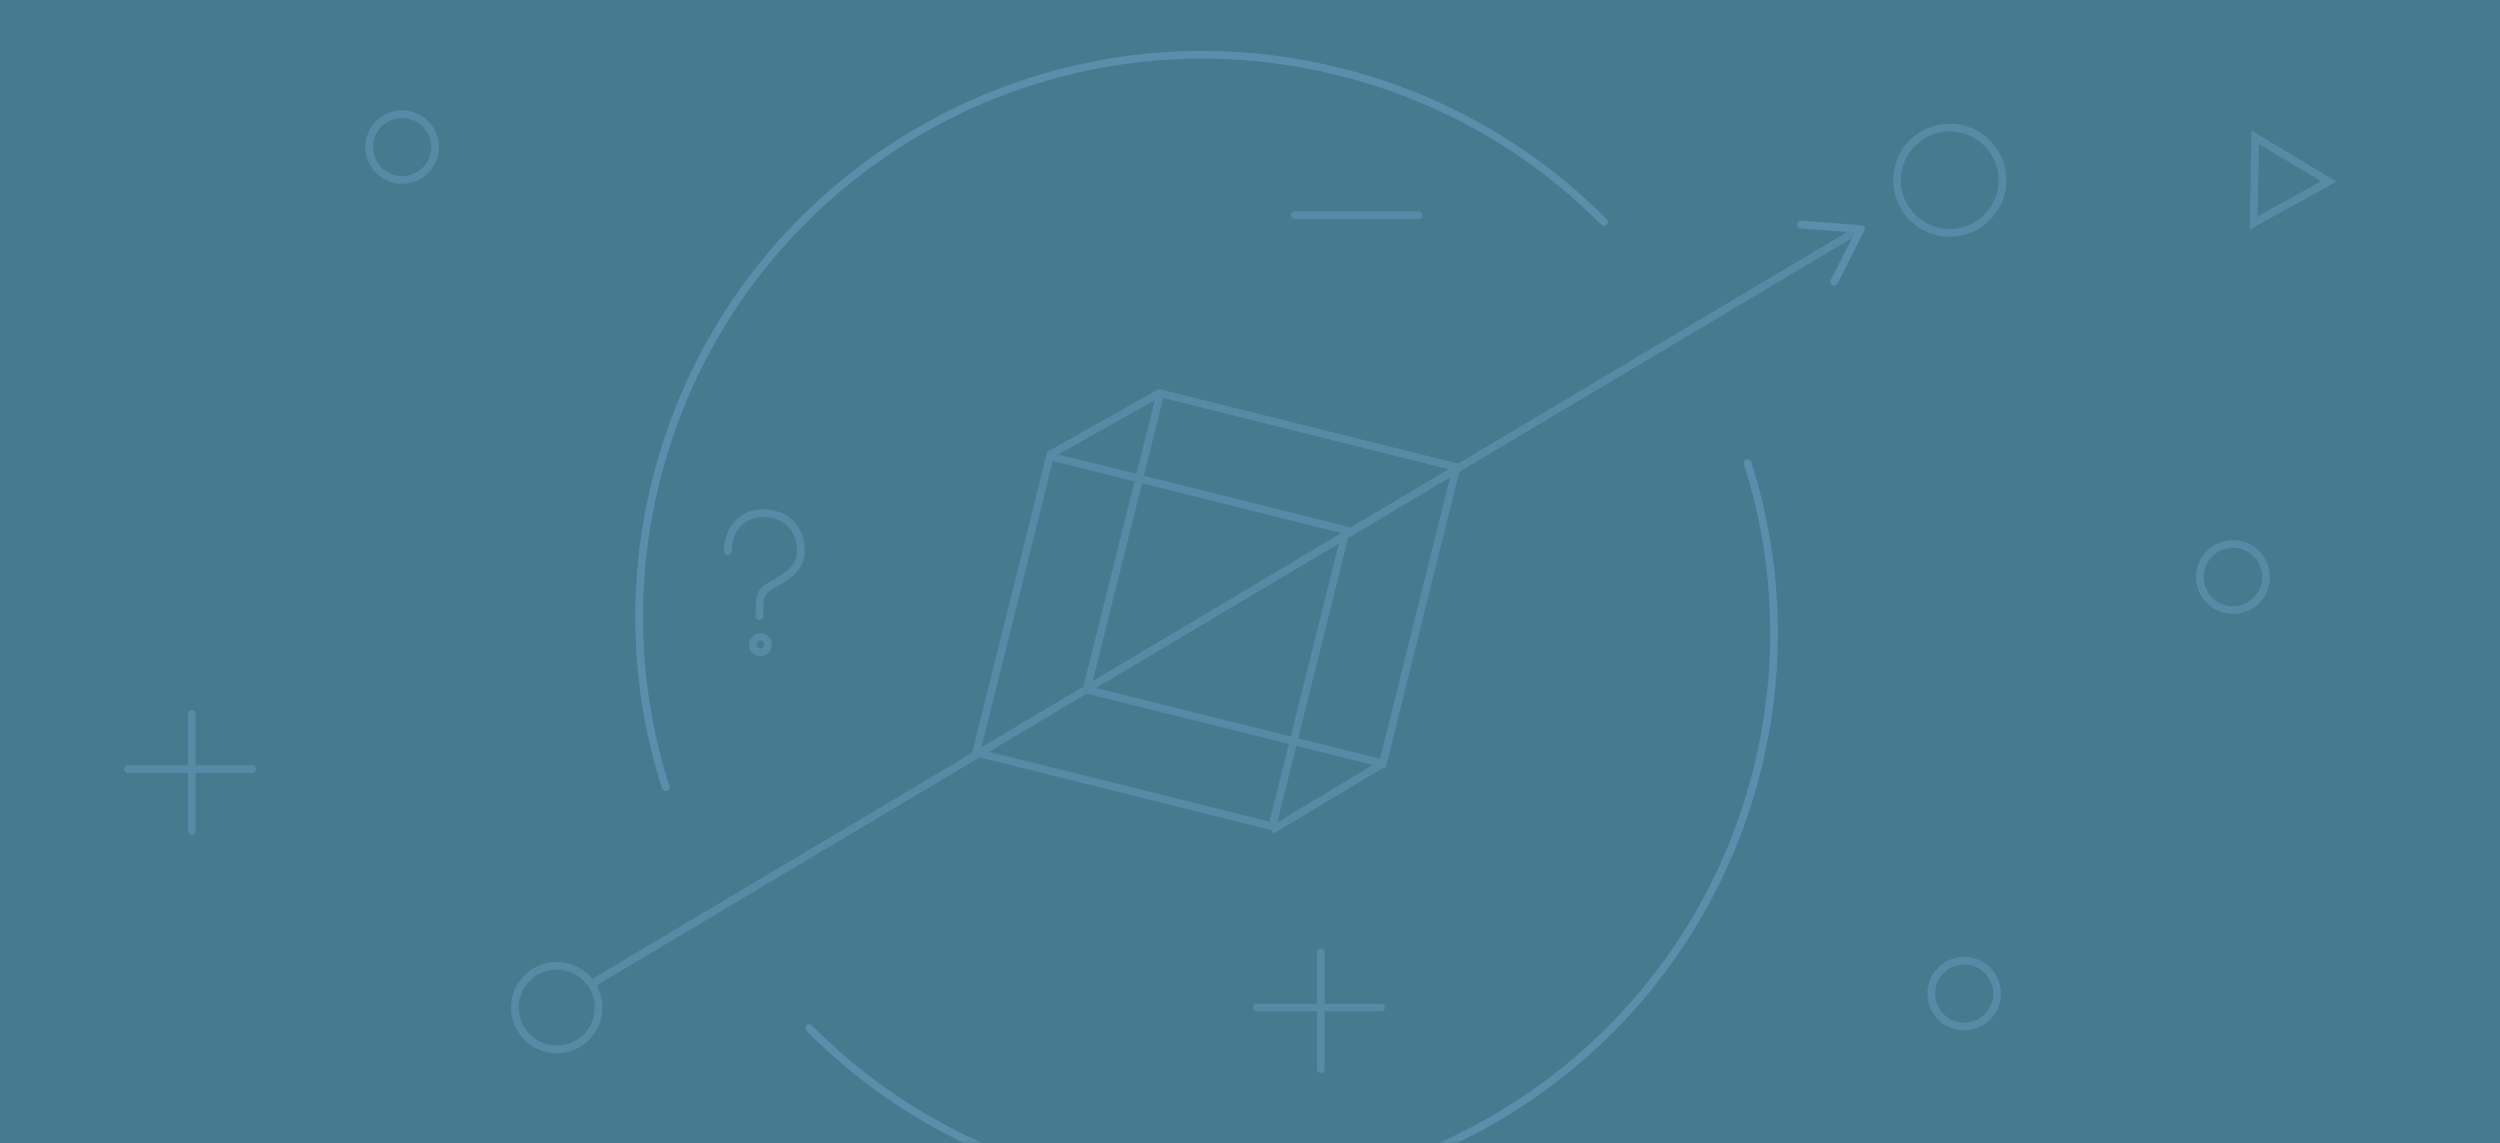 <?xml version="1.0" encoding="UTF-8"?>
<svg width="328px" height="150px" viewBox="0 0 328 150" version="1.1" xmlns="http://www.w3.org/2000/svg" xmlns:xlink="http://www.w3.org/1999/xlink">
    <!-- Generator: Sketch 52.6 (67491) - http://www.bohemiancoding.com/sketch -->
    <title>couching</title>
    <desc>Created with Sketch.</desc>
    <defs>
        <rect id="path-1" x="0" y="0" width="328" height="150"></rect>
    </defs>
    <g id="Page-1" stroke="none" stroke-width="1" fill="none" fill-rule="evenodd">
        <g id="couching">
            <g id="Bitmap">
                <mask id="mask-2" fill="white">
                    <use xlink:href="#path-1"></use>
                </mask>
                <use id="Mask" fill="#487A8F" xlink:href="#path-1"></use>
                <g id="Group-40" opacity="0.8" mask="url(#mask-2)">
                    <g transform="translate(-43, -23)">
                        <g id="Group-35" stroke="none" fill-rule="evenodd" transform="translate(90.524, 0)">
                            <g id="Group" transform="translate(118.235, 100.447) rotate(14) translate(-118.235, -100.447) translate(35.235, 17.947)">
                                <ellipse id="Oval-4-Copy" stroke="#5D8FAB" stroke-linecap="round" transform="translate(6.284, 158.054) rotate(621) translate(-6.284, -158.054) " cx="6.284" cy="158.054" rx="5.487" ry="5.494"></ellipse>
                                <ellipse id="Oval-4-Copy-2" stroke="#5D8FAB" stroke-linecap="round" transform="translate(157.351, 8.508) rotate(621) translate(-157.351, -8.508) " cx="157.351" cy="8.508" rx="6.909" ry="6.918"></ellipse>
                                <path d="M-17.834,86.15 L175.244,85.347" id="Path-113" stroke="#5D8FAB" stroke-linecap="round" transform="translate(78.705, 85.748) scale(-1, 1) rotate(585) translate(-78.705, -85.748) "></path>
                                <g id="Group-34" transform="translate(51.1, 60.101)" stroke="#5D8FAB">
                                    <rect id="Rectangle-27-Copy" x="0.471" y="12.124" width="40.05" height="40.05"></rect>
                                    <path d="M40.521,52.722 L52.591,40.652" id="Path-4-Copy-2"></path>
                                    <path d="M0.311,12.016 L12.447,0.555" id="Path-4-Copy-4"></path>
                                    <rect id="Rectangle-27-Copy-3" x="12.541" y="0.603" width="40.05" height="40.05"></rect>
                                </g>
                                <polyline id="Path-115" stroke="#6294B2" stroke-linecap="round" stroke-linejoin="round" transform="translate(145.207, 19.8) rotate(-43) translate(-145.207, -19.8) " points="141.917 15.468 148.497 19.782 142.07 24.132"></polyline>
                                <path d="M114.663,24.803 C103.455,17.993 90.289,14.07 76.204,14.07 C35.33,14.07 2.195,47.109 2.195,87.865 C2.195,102.046 6.206,115.293 13.16,126.539" id="Oval" stroke="#6294B2" stroke-linecap="round"></path>
                                <path d="M151.547,61.657 C140.34,54.846 127.173,50.923 113.088,50.923 C72.214,50.923 39.079,83.962 39.079,124.718 C39.079,138.899 43.09,152.146 50.044,163.392" id="Oval" stroke="#6294B2" stroke-linecap="round" transform="translate(95.313, 107.157) rotate(-180) translate(-95.313, -107.157) "></path>
                            </g>
                            <ellipse id="Oval-4-Copy-6" stroke="#5D8FAB" stroke-linecap="round" transform="translate(245.44, 98.708) rotate(621) translate(-245.44, -98.708) " cx="245.44" cy="98.708" rx="4.336" ry="4.341"></ellipse>
                            <ellipse id="Oval-4-Copy-3" stroke="#5D8FAB" stroke-linecap="round" transform="translate(210.174, 153.357) rotate(621) translate(-210.174, -153.357) " cx="210.174" cy="153.357" rx="4.318" ry="4.323"></ellipse>
                            <ellipse id="Oval-4-Copy-4" stroke="#5D8FAB" stroke-linecap="round" transform="translate(5.236, 42.296) rotate(621) translate(-5.236, -42.296) " cx="5.236" cy="42.296" rx="4.318" ry="4.323"></ellipse>
                        </g>
                        <g id="Group-37-Copy" stroke="none" fill-rule="evenodd" transform="translate(138.484, 90.329)" stroke-linecap="round">
                            <path d="M4.167,13.515 C4.16,12.931 4.16,12.509 4.167,12.251 C4.188,11.5 4.271,10.873 4.584,10.358 C5.296,9.185 9.585,8.336 9.585,4.99 C9.585,1.645 7.346,-5.68434189e-14 4.584,-5.68434189e-14 C1.822,-5.68434189e-14 9.09494702e-13,2.234 9.09494702e-13,4.99" id="Oval" stroke="#5D8FAB"></path>
                            <ellipse id="Oval" stroke="#5D8FAB" cx="4.272" cy="17.241" rx="1" ry="1"></ellipse>
                        </g>
                        <g id="Group-30-Copy-4" stroke="none" fill-rule="evenodd" transform="translate(207.93, 147.935)" stroke-linecap="round">
                            <path d="M8.357,0 L8.357,15.343" id="Path-3" stroke="#5D8FAB"></path>
                            <path d="M0,7.245 L16.274,7.245" id="Path-3" stroke="#5D8FAB"></path>
                        </g>
                        <g id="Group-30-Copy-4" stroke="none" fill-rule="evenodd" transform="translate(212.868, 50.828)" stroke-linecap="round">
                            <path d="M0,0.412 L16.274,0.412" id="Path-3" stroke="#5D8FAB"></path>
                        </g>
                        <g id="Group-30-Copy-7" stroke="none" fill-rule="evenodd" transform="translate(59.8, 116.663)" stroke-linecap="round">
                            <path d="M8.357,0 L8.357,15.343" id="Path-3" stroke="#5D8FAB"></path>
                            <path d="M0,7.245 L16.274,7.245" id="Path-3" stroke="#5D8FAB"></path>
                        </g>
                        <path d="M341.121,40.428 L335.498,50.175 L346.738,50.171 L341.121,40.428 Z" id="Triangle-Copy-4" stroke="#5D8FAB" transform="translate(341.117, 45.051) rotate(-389) translate(-341.117, -45.051) "></path>
                    </g>
                </g>
            </g>
            <g id="Group-30-Copy-5" opacity="0.5" transform="translate(35, 24)"></g>
        </g>
    </g>
</svg>